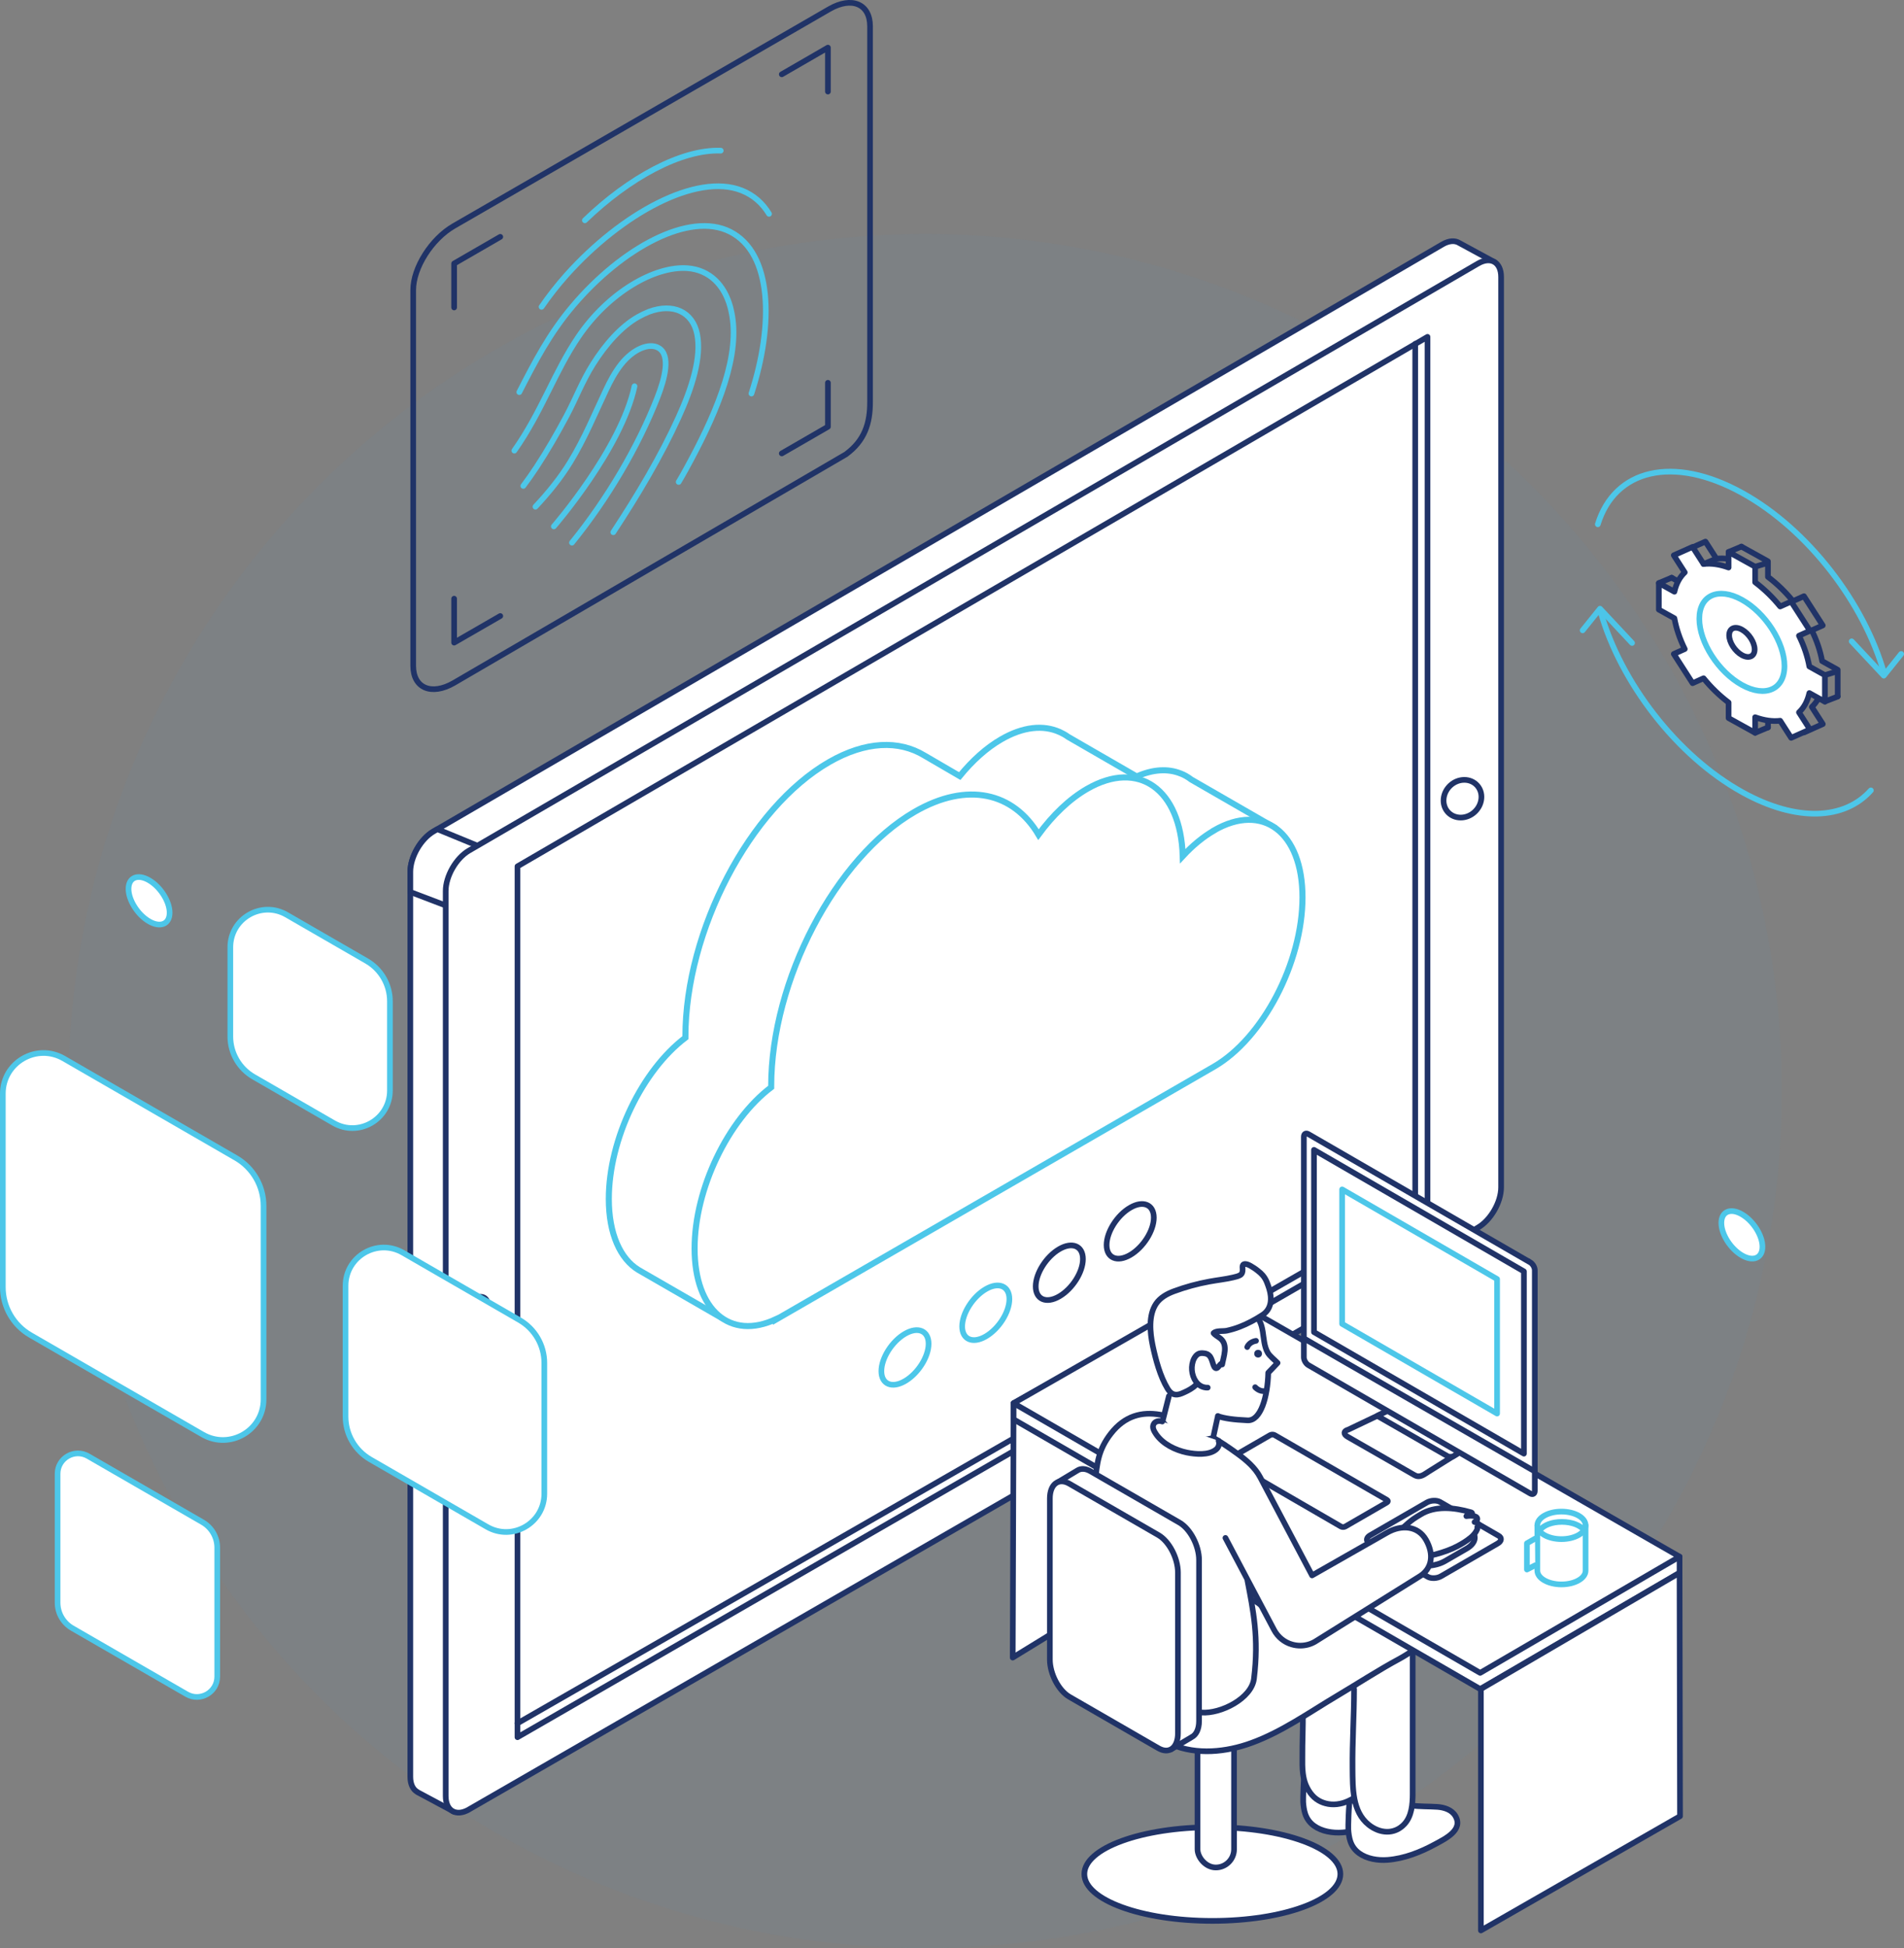 <?xml version="1.0" encoding="UTF-8"?><svg id="Layer_1" xmlns="http://www.w3.org/2000/svg" viewBox="0 0 336.29 343.98"><rect x="0" y="0" width="336.29" height="343.98" fill="#808080" stroke="none"/><path d="M307.58,99.27c-1.61-.58-3.11-.78-4.42-.62l-1.94-3.02-3.32,1.48,1.94,3.02c-.88.82-1.51,1.97-1.83,3.41l-2.75-1.53" fill="none" stroke="#203367" stroke-linecap="round" stroke-linejoin="round"/><path d="M324.58,122.95v-4.69l-2.75-1.53c-.32-1.78-.94-3.63-1.83-5.43l1.94-.87-3.32-5.16-1.94.87c-1.31-1.61-2.81-3.07-4.42-4.28v-2.75l-4.69-2.6" fill="none" stroke="#203367" stroke-linecap="round" stroke-linejoin="round"/><path d="M312.27,128.44v-2.75c1.61.58,3.11.78,4.42.62l1.94,3.02,3.32-1.48-1.94-3.02c.88-.82,1.51-1.97,1.83-3.41" fill="none" stroke="#203367" stroke-linecap="round" stroke-linejoin="round"/><path d="M295.26,106.7l2.75,1.53c.32,1.78.94,3.63,1.83,5.43l-1.94.87,3.32,5.16,1.94-.87c1.31,1.61,2.81,3.07,4.42,4.28v2.75" fill="none" stroke="#203367" stroke-linecap="round" stroke-linejoin="round"/><path d="M317.44,116.64c0,4.15-3.37,5.65-7.52,3.35-4.15-2.3-7.52-7.54-7.52-11.69s3.37-5.65,7.52-3.35c4.15,2.3,7.52,7.54,7.52,11.69Z" fill="none" stroke="#203367" stroke-linecap="round" stroke-linejoin="round"/><path d="M312.17,113.72c0,1.24-1.01,1.69-2.25,1s-2.25-2.26-2.25-3.5,1.01-1.69,2.25-1,2.25,2.26,2.25,3.5Z" fill="none" stroke="#203367" stroke-linecap="round" stroke-linejoin="round"/><path d="M330.44,139.56c-4.61,5.17-13.05,5.67-22.7.32-11.62-6.44-21.49-19.41-25.02-31.8" fill="none" stroke="#4dc7e9" stroke-linecap="round" stroke-linejoin="round"/><path d="M282.21,92.57c2.98-9.66,13.28-12.3,25.54-5.51,11.66,6.46,21.56,19.51,25.06,31.93" fill="none" stroke="#4dc7e9" stroke-linecap="round" stroke-linejoin="round"/><polyline points="279.53 111.3 282.6 107.48 288.26 113.53" fill="none" stroke="#4dc7e9" stroke-linecap="round" stroke-linejoin="round"/><polyline points="335.79 115.47 332.72 119.3 327.05 113.24" fill="none" stroke="#4dc7e9" stroke-linecap="round" stroke-linejoin="round"/><path d="M322.32,123.9v-4.69l-2.75-1.53c-.32-1.78-.94-3.63-1.83-5.43l1.94-.87-3.32-5.16-1.94.87c-1.31-1.61-2.81-3.07-4.42-4.28v-2.75l-4.69-2.6v2.75c-1.61-.58-3.11-.78-4.42-.62l-1.94-3.02-3.32,1.48,1.94,3.02c-.88.82-1.51,1.97-1.83,3.41l-2.75-1.53v4.69l2.75,1.53c.32,1.78.94,3.63,1.83,5.43l-1.94.87,3.32,5.16,1.94-.87c1.31,1.61,2.81,3.07,4.42,4.28v2.75l4.69,2.6v-2.75c1.61.58,3.11.78,4.42.62l1.94,3.02,3.32-1.48-1.94-3.02c.88-.82,1.51-1.97,1.83-3.41l2.75,1.53Z" fill="#fff" stroke="#203367" stroke-linecap="round" stroke-linejoin="round"/><path d="M315.18,117.59c0,4.15-3.37,5.65-7.52,3.35s-7.52-7.54-7.52-11.69,3.37-5.65,7.52-3.35,7.52,7.54,7.52,11.69Z" fill="none" stroke="#4dc7e9" stroke-linecap="round" stroke-linejoin="round"/><path d="M309.91,114.67c0,1.24-1.01,1.69-2.25,1s-2.25-2.26-2.25-3.5,1.01-1.69,2.25-1,2.25,2.26,2.25,3.5Z" fill="#fff" stroke="#203367" stroke-linecap="round" stroke-linejoin="round"/><line x1="300.89" y1="99.59" x2="303.16" y2="98.64" fill="#fff" stroke="#203367" stroke-linecap="round" stroke-linejoin="round"/><line x1="295.26" y1="102" x2="293" y2="102.95" fill="#fff" stroke="#203367" stroke-linecap="round" stroke-linejoin="round"/><line x1="310" y1="129.39" x2="312.27" y2="128.44" fill="#fff" stroke="#203367" stroke-linecap="round" stroke-linejoin="round"/><line x1="322.33" y1="123.86" x2="324.58" y2="122.99" fill="#fff" stroke="#203367" stroke-linecap="round" stroke-linejoin="round"/><line x1="322.32" y1="119.21" x2="324.33" y2="118.59" fill="#fff" stroke="#203367" stroke-linecap="round" stroke-linejoin="round"/><line x1="310" y1="100.06" x2="312.12" y2="99.43" fill="#fff" stroke="#203367" stroke-linecap="round" stroke-linejoin="round"/><line x1="305.31" y1="97.46" x2="307.58" y2="96.51" fill="#fff" stroke="#203367" stroke-linecap="round" stroke-linejoin="round"/><circle cx="163.39" cy="192.65" r="151.33" fill="#478ecc" opacity=".05" stroke-width="0"/><path d="M311.29,220.14c0,2-1.62,2.69-3.63,1.52s-3.63-3.73-3.63-5.73,1.62-2.69,3.63-1.52,3.63,3.73,3.63,5.73Z" fill="#fff" stroke="#4dc7e9" stroke-linecap="round" stroke-linejoin="round"/><path d="M29.96,161.16c0,2-1.62,2.69-3.63,1.52-2-1.16-3.63-3.73-3.63-5.73s1.62-2.69,3.63-1.52c2,1.16,3.63,3.73,3.63,5.73Z" fill="#fff" stroke="#4dc7e9" stroke-linecap="round" stroke-linejoin="round"/><path d="M264.02,46.31l-6.28-3.41c-.75-.47-1.8-.43-2.97.25l-178.19,103.64c-2.27,1.32-4.11,4.52-4.11,7.15v159.78c0,1.34.48,2.27,1.25,2.69v.02s6.44,3.45,6.44,3.45l-.37-5.62,174.97-100.88c2.28-1.31,4.12-4.5,4.12-7.13V49.51l5.14-3.2Z" fill="#fff" stroke="#203367" stroke-linecap="round" stroke-linejoin="round"/><path d="M84.94,156.54v-6.97l-7.69-3.16-.67.39c-2.27,1.32-4.11,4.52-4.11,7.15v3.55l6.25,2.38,6.22-3.33Z" fill="#fff" stroke="#203367" stroke-linecap="round" stroke-linejoin="round"/><path d="M82.84,319.49l178.17-102.72c2.28-1.31,4.12-4.5,4.12-7.13V48.91c0-2.63-1.84-3.69-4.11-2.36l-178.19,103.64c-2.27,1.32-4.11,4.52-4.11,7.15v159.78c0,2.63,1.84,3.69,4.12,2.38Z" fill="#fff" stroke="#203367" stroke-linecap="round" stroke-linejoin="round"/><polygon points="91.4 152.97 91.4 306.74 252.13 214.07 252.13 59.48 91.4 152.97" fill="#fff" stroke="#203367" stroke-linecap="round" stroke-linejoin="round"/><circle cx="84.94" cy="230.13" r="1.15" fill="#fff" stroke="#203367" stroke-linecap="round" stroke-linejoin="round"/><path d="M261.64,141.03c-.18,1.84-1.81,3.33-3.65,3.33s-3.19-1.49-3.01-3.33c.18-1.84,1.81-3.33,3.65-3.33s3.19,1.49,3.01,3.33Z" fill="#fff" stroke="#203367" stroke-linecap="round" stroke-linejoin="round"/><line x1="226.59" y1="142.32" x2="241.4" y2="133.65" fill="none" stroke="#fff" stroke-linecap="round" stroke-linejoin="round"/><path d="M101.02,95.82c6.34-7.81,11.71-17,15.08-25.6,1.34-3.43,2.4-7.53.21-8.79-1.67-.96-4.49.21-6.61,2.9-1.11,1.41-1.95,3-2.68,4.56-1.97,4.17-3.76,8.55-6.3,12.7-1.74,2.84-3.88,5.46-6.15,7.88" fill="none" stroke="#4dc7e9" stroke-linecap="round" stroke-linejoin="round"/><path d="M108.32,93.98c4.32-6.56,8.45-13.5,11.52-20.27,2.37-5.21,4.12-10.67,3.28-14.76-.79-3.85-4.21-5.51-8.52-3.9-.62.25-1.24.54-1.86.89-3.06,1.72-5.85,4.94-7.96,8.29-1.96,3.09-3.08,6.16-4.75,9.28s-3.38,6.1-5.3,9.02c-.73,1.11-1.5,2.2-2.3,3.27" fill="none" stroke="#4dc7e9" stroke-linecap="round" stroke-linejoin="round"/><path d="M119.87,85.1c.42-.69.84-1.44,1.25-2.18,4.98-9.05,9.25-18.73,8.31-26.41-.1-.83-.26-1.61-.46-2.36-1.05-3.81-3.63-6.48-7.5-6.79-5.82-.46-14.03,4.3-19.31,12.1-2.06,3.04-3.66,6.26-5.24,9.44-1.79,3.59-3.67,7.27-6.08,10.67" fill="none" stroke="#4dc7e9" stroke-linecap="round" stroke-linejoin="round"/><path d="M132.72,69.49c3.96-12.21,3.71-24.8-3.78-28.58-7.14-3.61-19.03,2.81-27.75,13.09-4.15,4.89-6.74,9.92-9.47,15.24" fill="none" stroke="#4dc7e9" stroke-linecap="round" stroke-linejoin="round"/><path d="M135.83,37.76c-1.13-1.87-2.73-3.3-4.83-4.13-7.96-3.15-21.21,4.06-30.93,14.92-1.67,1.87-3.11,3.74-4.42,5.63" fill="none" stroke="#4dc7e9" stroke-linecap="round" stroke-linejoin="round"/><path d="M127.3,26.6c-6.97-.25-16.21,4.79-24,12.3" fill="none" stroke="#4dc7e9" stroke-linecap="round" stroke-linejoin="round"/><path d="M97.82,92.95s11.89-13.68,14.25-24.75" fill="none" stroke="#4dc7e9" stroke-linecap="round" stroke-linejoin="round"/><path d="M149.45,80.2l-69.29,40.39c-3.95,2.28-7.18.91-7.18-3.03V51.22c0-3.95,3.23-9.04,7.18-11.32L146.49,1.6c3.95-2.28,7.18-.91,7.18,3.03v66.33c.02,3.8-.98,6.84-4.22,9.23Z" fill="none" stroke="#203367" stroke-linecap="round" stroke-linejoin="round"/><polyline points="80.21 54.29 80.21 46.53 88.36 41.82" fill="none" stroke="#203367" stroke-linecap="round" stroke-linejoin="round"/><polyline points="146.23 16.17 146.23 8.41 138.08 13.12" fill="none" stroke="#203367" stroke-linecap="round" stroke-linejoin="round"/><polyline points="80.21 105.71 80.21 113.47 88.36 108.77" fill="none" stroke="#203367" stroke-linecap="round" stroke-linejoin="round"/><polyline points="146.23 67.59 146.23 75.35 138.08 80.06" fill="none" stroke="#203367" stroke-linecap="round" stroke-linejoin="round"/><path d="M164.01,237.27c0,2.31-1.87,5.25-4.17,6.59s-4.17.54-4.17-1.76,1.87-5.25,4.17-6.59,4.17-.54,4.17,1.76Z" fill="none" stroke="#4dc7e9" stroke-linecap="round" stroke-linejoin="round"/><path d="M178.28,229.38c0,2.31-1.87,5.25-4.17,6.59s-4.17.54-4.17-1.76,1.87-5.25,4.17-6.59,4.17-.54,4.17,1.76Z" fill="none" stroke="#4dc7e9" stroke-linecap="round" stroke-linejoin="round"/><path d="M191.27,222.31c0,2.31-1.87,5.25-4.17,6.59s-4.17.54-4.17-1.76,1.87-5.25,4.17-6.59,4.17-.54,4.17,1.76Z" fill="none" stroke="#203367" stroke-linecap="round" stroke-linejoin="round"/><path d="M203.79,215c0,2.31-1.87,5.25-4.17,6.59s-4.17.54-4.17-1.76,1.87-5.25,4.17-6.59,4.17-.54,4.17,1.76Z" fill="none" stroke="#203367" stroke-linecap="round" stroke-linejoin="round"/><line x1="249.96" y1="60.71" x2="249.96" y2="212.88" fill="#fff" stroke="#203367" stroke-linecap="round" stroke-linejoin="round"/><line x1="91.4" y1="304.28" x2="249.96" y2="213.26" fill="#fff" stroke="#203367" stroke-linecap="round" stroke-linejoin="round" stroke-width="1"/><path d="M225.05,146.08l-14.65-8.44c-.57-.44-1.19-.8-1.85-1.06h-.02s0,0,0,0c-2.21-.89-4.87-.77-7.76.52l-12.11-6.99c-.47-.34-.97-.62-1.49-.86h-.02s0,0,0,0c-2.85-1.28-6.42-.96-10.29,1.28-2.64,1.52-5.13,3.78-7.35,6.5l-6.25-3.64c-4.48-2.72-10.37-2.55-16.84,1.18-14.01,8.09-25.36,29.79-25.36,48.46,0,.07,0,.13,0,.19-7.64,5.79-13.53,17.91-13.53,28.47,0,6.19,2.03,10.58,5.24,12.54h0s14.55,8.39,14.55,8.39l4.84-13.36-1.23-.23,68.34-39.45c8.35-4.82,15.17-17.49,15.62-28.73l10.16-4.76Z" fill="#fff" stroke="#4dc7e9" stroke-miterlimit="10" stroke-width="1.07"/><path d="M214.41,146.65c-1.94,1.12-3.8,2.67-5.51,4.52-.36-11.82-7.78-17.13-16.89-11.88-3.14,1.81-6.07,4.65-8.59,8.08-4.41-7.42-12.54-9.41-21.85-4.04-14.01,8.09-25.36,29.79-25.36,48.46,0,.07,0,.13,0,.19-7.64,5.79-13.53,17.91-13.53,28.47,0,10.95,6.33,16.27,14.37,12.48v.07l77.36-44.66c8.64-4.99,15.64-18.37,15.64-29.89s-7-16.81-15.64-11.82Z" fill="#fff" stroke="#4dc7e9" stroke-miterlimit="10" stroke-width="1.07"/><path d="M.5,193.11v34.16c0,3.49,1.86,6.72,4.89,8.47l30.4,17.55c4.78,2.76,10.76-.69,10.76-6.21v-34.16c0-3.49-1.86-6.72-4.89-8.47l-30.4-17.55c-4.78-2.76-10.76.69-10.76,6.21Z" fill="#fff" stroke="#4dc7e9" stroke-miterlimit="10"/><path d="M40.68,167.26v15.75c0,2.94,1.57,5.65,4.11,7.12l14.14,8.16c4.42,2.55,9.94-.64,9.94-5.74v-15.75c0-2.94-1.57-5.65-4.11-7.12l-14.14-8.16c-4.42-2.55-9.94.64-9.94,5.74Z" fill="#fff" stroke="#4dc7e9" stroke-miterlimit="10"/><path d="M10.17,260.22v22.77c0,1.85.99,3.56,2.59,4.49l20.22,11.67c2.39,1.38,5.39-.35,5.39-3.11v-22.77c0-1.85-.99-3.56-2.59-4.49l-20.22-11.67c-2.39-1.38-5.39.35-5.39,3.11Z" fill="#fff" stroke="#4dc7e9" stroke-miterlimit="10"/><path d="M61.03,227.04v23.08c0,3.12,1.67,6.01,4.37,7.57l20.61,11.9c4.5,2.6,10.13-.65,10.13-5.85v-23.08c0-3.12-1.67-6.01-4.37-7.57l-20.61-11.9c-4.5-2.6-10.13.65-10.13,5.85Z" fill="#fff" stroke="#4dc7e9" stroke-miterlimit="10"/><path d="M238.97,313.73c.79.03,1.59.13,2.37.23,1.53.2,3.03.14,4.57.24,1.22.09,2.52.52,3.15,1.56,1.53,2.52-1.84,4.1-3.55,5.03-2.59,1.41-5.44,2.54-8.41,2.77-1.71.13-3.65-.18-5.02-1.18-.69-.5-1.24-1.18-1.55-2.11-.21-.64-.31-1.36-.36-2.09,0-.09,0-.41,0-.85,0-.44.02-1.03.05-1.66s.06-1.29.11-1.8.13-.84.24-.83c0,0,.57.1,1.41.32.31.08.66.18,1.03.26s.76.16,1.15.21c.2.02.4.04.6.05.2.01.4.02.6.02.2,0,.39,0,.57-.02.19-.01.36-.02.54-.04.41-.04.83-.08,1.25-.1s.84-.02,1.26,0Z" fill="#fff" stroke="#203367" stroke-linecap="round" stroke-linejoin="round"/><path d="M246.94,318.57c.79.03,1.59.13,2.37.23,1.53.2,3.03.14,4.57.24,1.22.09,2.52.52,3.15,1.56,1.53,2.52-1.84,4.1-3.55,5.03-2.59,1.41-5.44,2.54-8.41,2.77-1.71.13-3.65-.18-5.02-1.18-.69-.5-1.24-1.18-1.55-2.11-.21-.64-.31-1.36-.36-2.09,0-.09,0-.41,0-.85,0-.44.02-1.03.05-1.66s.06-1.29.11-1.8.13-.84.24-.83c0,0,.57.1,1.41.32.31.08.66.18,1.03.26s.76.16,1.15.21c.2.02.4.04.6.05.2.01.4.02.6.02.2,0,.39,0,.57-.02.19-.01.36-.02.54-.04.41-.04.83-.08,1.25-.1s.84-.02,1.26,0Z" fill="#fff" stroke="#203367" stroke-linecap="round" stroke-linejoin="round"/><path d="M239.37,317.36s-.47.28-1.23.64c-.33.15-.66.28-.99.37s-.67.16-1.01.2-.68.04-1.02.02-.68-.08-1.01-.17c-.29-.08-.57-.18-.85-.31s-.54-.29-.8-.48-.49-.41-.71-.66-.42-.52-.6-.81c-.21-.34-.38-.68-.52-1.01-.14-.34-.24-.67-.32-1.01s-.14-.68-.18-1.01c-.03-.25-.05-.51-.07-.76s-.02-.49-.03-.74c0-.24,0-.48,0-.72,0-.24,0-.48,0-.71-.02-2.64.13-5.29.09-7.93,0,0,.37-.4.98-1,.33-.3.75-.65,1.23-1.03.53-.38,1.13-.79,1.76-1.21.65-.43,1.32-.86,1.94-1.27.47-.31.92-.6,1.32-.86,1.22-.79,2.06-1.35,2.06-1.35,0,0-.05,4.7-.11,9.79l-.02,1.39c0,.47-.01.93-.02,1.38s0,.89-.01,1.3c0,.42,0,.81,0,1.21,0,.39,0,.78.02,1.17s.02.77.03,1.15.02.73.02,1.07.01.66.02.96,0,.58.01.83c0,.5,0,.89,0,1.15s0,.4,0,.4Z" fill="#fff" stroke="#203367" stroke-linecap="round" stroke-linejoin="round"/><path d="M249.51,291.87c0,4.19,0,8.37,0,12.56v10.12c0,.73,0,1.46,0,2.2,0,1.81-.17,3.96-1.48,5.35-1.78,1.89-4.35,1.64-6.27.11-2.96-2.36-2.83-6.55-2.87-9.97-.05-4.67.27-9.34.27-14.01" fill="#fff" stroke="#203367" stroke-linecap="round" stroke-linejoin="round"/><ellipse cx="214.13" cy="330.9" rx="22.61" ry="8.27" fill="#fff" stroke="#203367" stroke-linecap="round" stroke-linejoin="round"/><rect x="211.51" y="302.76" width="6.45" height="26.97" rx="3.22" ry="3.22" transform="translate(429.47 632.5) rotate(180)" fill="#fff" stroke="#203367" stroke-linecap="round" stroke-linejoin="round"/><polygon points="214.16 228.15 213.96 271.17 178.87 292.68 179.02 247.76 214.16 228.15" fill="#fff" stroke="#203367" stroke-linecap="round" stroke-linejoin="round"/><path d="M199.14,303.64s.26.15.78.46,1.28.76,2.25,1.36c.92.57,1.79,1.08,2.58,1.51s1.52.78,2.18,1.06c4.47,1.88,9.65,1.35,14.11-.28,5.39-1.96,10.21-5.4,15.11-8.31,3.65-2.17,7.24-4.51,10.98-6.52,0,0,16.37-8.81.03-11.35l-1.39.46c-.44.15-.98.33-1.59.53-.61.21-1.3.43-2.04.64s-1.51.4-2.32.57-1.64.33-2.5.49c-.57.1-1.16.21-1.76.33s-1.21.24-1.84.4c-.63.16-1.27.36-1.94.61-.33.12-.67.26-1.03.41s-.75.29-1.19.4c-.22.05-.46.08-.71.1s-.53.01-.81,0-.57-.04-.88-.12-.61-.21-.92-.37c-.32-.18-.66-.39-1-.63-.17-.12-.34-.24-.52-.37s-.35-.26-.53-.4c-.17-.13-.34-.27-.51-.4s-.34-.27-.5-.41c-.32-.27-.62-.51-.89-.71s-.5-.34-.71-.43-.4-.14-.56-.13c-.33.02-.59.22-.76.69-.08.23-.15.5-.2.78-.06.25-.1.5-.13.76s-.04.51-.03.8.04.6.06.92c.02.32.02.67.01,1.02s-.04.72-.08,1.08-.11.68-.17.99-.14.59-.21.83c-.16.49-.34.85-.55,1.08s-.43.37-.65.47-.43.18-.63.25c-.2.06-.39.12-.57.16-.36.08-.69.16-.97.22-.86.19-1.34.3-1.34.3,0,0-1.31.04-2.78.69-.49.22-1,.51-1.49.91-.66.54-1.27,1.25-1.71,2.15-.25.5-.5,1.02-.77,1.58-.14.22-.29.43-.46.65-.2.2-.46.38-.82.52s-.86.22-1.47.24c-.67,0-1.45-.07-2.37-.19s-1.91-.26-2.91-.39c-.66-.08-1.3-.13-1.89-.15s-1.12,0-1.59.04-.85.14-1.14.26-.48.3-.53.53.1.56.54,1.04c.22.24.61.57,1.2,1.03s1.46,1.08,2.52,1.85Z" fill="#fff" stroke="#203367" stroke-linecap="round" stroke-linejoin="round"/><polygon points="296.65 277.71 261.43 298.23 179.02 250.61 179.02 247.76 296.65 274.86 296.65 277.71" fill="#fff" stroke="#203367" stroke-linecap="round" stroke-linejoin="round"/><polygon points="179.02 247.76 214.29 227.56 296.65 274.86 261.43 295.38 179.02 247.76" fill="#fff" stroke="#203367" stroke-linecap="round" stroke-linejoin="round"/><path d="M270.14,223.44l-.19-.74s.02.36.19.74Z" fill="#fff" stroke="#203367" stroke-linecap="round" stroke-linejoin="round"/><path d="M271.08,224.29c0-.51-.36-1.13-.8-1.39l-39.19-22.65c-.44-.26-.8-.05-.8.46v35.63l7.15,4.37-.3,2.15c.83.44,1.68.85,2.55,1.26,3.24,1.52,6.36,3.32,9.28,5.4.2.14.4.28.6.42.25.1.49.2.74.31,1.5.64,2.96,1.39,4.31,2.32.34.24.66.49.99.74.86.42,1.72.84,2.58,1.27,1.6.79,3.13,1.69,4.71,2.52,1.55.82,3.13,1.6,4.64,2.49.09.05.18.11.27.16.09.05.18.11.28.17.05.03.1.06.14.09.05.03.09.06.13.09s.08.06.12.08.07.05.1.07c.04.03.08.07.1.1.02.03.04.06.05.1,0,.03,0,.06-.01.1-.01.04-.03.07-.05.12-.02.04-.04.09-.06.13-.02.05-.03.1-.04.15,0,.05,0,.1.02.16.03.06.07.12.14.18.04.03.08.07.14.11s.13.08.21.12c.09.04.19.09.29.13.05.02.11.05.17.07s.11.05.17.07c0,0-.04-.02-.12-.05-.04-.02-.09-.04-.15-.06s-.12-.05-.19-.09-.14-.07-.21-.11-.14-.08-.2-.12-.11-.09-.14-.13-.06-.09-.07-.13-.01-.09,0-.14.04-.1.08-.15.11-.11.2-.18c.05-.03.11-.06.18-.09s.15-.06.23-.09c.05-.02.09-.03.14-.05s.1-.03.16-.04.11-.03.17-.04.12-.02.19-.03c.06,0,.11-.02.17-.02s.11-.02.17-.02c.12-.01.23-.03.34-.04.08-.02.16-.04.22-.06s.11-.05.14-.08c.05-.06.06-.13.06-.2,0-.07,0-.15,0-.23,0-8.1,0-35.3,0-35.3Z" fill="#fff" stroke="#203367" stroke-linecap="round" stroke-linejoin="round"/><path d="M238.01,252.48s.09-.03.13-.05l7.99-3.81c.9-.38,1.94-.31,2.39.15.05.05.11.1.17.14l9.2,5.25c.15.09.33.1.51.1.31,0,.74.54.36,1.39-.08.17-.21.31-.37.41-2.02,1.26-4.05,2.51-6.06,3.78-.54.34-1.11.81-1.77.83-.34.01-.61-.14-.89-.3-.43-.25-.86-.49-1.29-.74-1.48-.85-2.96-1.7-4.44-2.55l-4.43-2.54-1.52-.87c-.72-.44-.7-.96.03-1.2Z" fill="#fff" stroke="#203367" stroke-linecap="round" stroke-linejoin="round"/><path d="M258.22,254.35l-9.63-5.5c-.4-.53-1.51-.63-2.46-.23l-2.8,1.34c.09.09.2.19.35.28l12.12,6.95c.32.05.6.04.84-.03.66-.41,1.32-.82,1.98-1.23.74-1.2-.12-1.93-.39-1.58Z" fill="#fff" stroke="#203367" stroke-linecap="round" stroke-linejoin="round"/><polygon points="232.08 235.21 232.08 203.03 269.16 224.49 269.16 256.67 232.08 235.21" fill="#fff" stroke="#203367" stroke-linecap="round" stroke-linejoin="round"/><path d="M231.09,241.04l39.19,22.67c.44.26.8.05.8-.46v-3.45s-40.79-23.48-40.79-23.48v3.33c0,.51.36,1.13.8,1.39Z" fill="#fff" stroke="#203367" stroke-linecap="round" stroke-linejoin="round"/><path d="M224.36,253.39c.21-.12.55-.12.76,0l2.33,1.34c.21.12.38.22.38.22s.17.1.38.22l13.67,7.89c.21.12.38.22.38.22s.17.1.38.22l2.33,1.34c.21.12.21.32,0,.44l-7.37,4.26c-.21.12-.55.12-.76,0l-19.81-11.48c-.21-.12-.21-.32,0-.44l7.34-4.24Z" fill="#fff" stroke-width="0"/><path d="M224.36,253.39c.21-.12.55-.12.76,0l2.33,1.34c.21.12.38.22.38.22s.17.1.38.22l13.67,7.89c.21.12.38.22.38.22s.17.1.38.22l2.33,1.34c.21.12.21.32,0,.44l-7.37,4.26c-.21.12-.55.12-.76,0l-19.81-11.48c-.21-.12-.21-.32,0-.44l7.34-4.24Z" fill="none" stroke="#203367" stroke-linecap="round" stroke-linejoin="round"/><path d="M252.18,278.42l-10.36-5.98c-.6-.34-.52-.95.17-1.35l10.02-5.79c.69-.4,1.74-.44,2.33-.1l10.36,5.98c.6.34.52.95-.17,1.35l-10.02,5.79c-.69.4-1.74.44-2.33.1Z" fill="#fff" stroke="#203367" stroke-linecap="round" stroke-linejoin="round"/><path d="M249.36,275.88h0c-1.5-.86-1.31-2.38.42-3.38l3.83-2.21c1.73-1,4.36-1.11,5.86-.24h0c1.5.86,1.31,2.38-.42,3.38l-3.83,2.21c-1.73,1-4.36,1.11-5.86.24Z" fill="#fff" stroke="#203367" stroke-linecap="round" stroke-linejoin="round"/><path d="M259.7,271.55c.56-.47,1-.99,1.22-1.55.06-.15.05-.26,0-.36.32-.22.3-.55-.05-.75-.12-.07-.27-.12-.43-.14l.17-.1c.21-.12.32-.29.32-.45,0-.71-1.52-.56-1.94-.5.31-.04.61-.13.89-.26.05-.03.11-.06.14-.11.04-.07,0-.16-.05-.22s-.14-.08-.22-.1c-2.95-.86-6.33-1.18-8.87.42-.39.24-.8.47-1.24.78-1.28.9-2.38,2.2-3.81,3.17-.19.14-.38.27-.59.4-.2.13-.41.25-.64.36-.25.13-.49.26-.73.39-.36.2-.71.41-1.07.61l-1.06.61c-.91.52-1.82,1.05-2.73,1.57-.25.15-.87.68-1.17.68-.33.19-.33.5,0,.69l4.91,2.84c.33.19.87.19,1.19,0l8.39-4.85c.42-.05.85-.13,1.26-.24,1.34-.36,2.73-.85,3.82-1.43.83-.44,1.63-.92,2.27-1.46Z" fill="#fff" stroke="#203367" stroke-linecap="round" stroke-linejoin="round"/><path d="M216.44,271.55l8.59,16.24c.33.62.78,1.17,1.32,1.61s1.16.77,1.84.96c.48.14.97.21,1.46.21.45,0,.9-.06,1.33-.17s.86-.29,1.25-.51l18.32-11.43c2.5-1.43,2.74-4.08,1.31-6.58-1.43-2.5-4.34-2.7-6.85-1.27l-13.27,7.56s-9.17-17.34-9.17-17.34c-.9-1.7-2.41-2.99-3.95-4.11-1.62-1.18-3.31-2.33-5.07-3.28-5.1-2.9-12.34-6.77-17.36-.29-2.17,2.8-2.47,5.2-2.75,8.65-.72,8.87.71,17.59.71,26.43,0,.47.05.96.14,1.45.45,2.44,1.96,4.92,3.73,5.95,3.08,1.78,6.09,3.7,9.3,5.23,1.22.58,2.35,1.07,3.6,1.33.42.09.84.15,1.29.19,3.4.26,8.84-2.48,9.27-5.97.89-7.29-.13-12-1.17-17.44" fill="#fff" stroke="#203367" stroke-linecap="round" stroke-linejoin="round"/><path d="M210.43,306.74c.82-.37,1.35-1.39,1.35-2.87v-28.42c0-2.53-1.55-5.5-3.45-6.6l-15.72-9.07c-.87-.5-1.67-.53-2.28-.16l-3.43,2.06,19.88,47.23,3.66-2.16Z" fill="#fff" stroke="#203367" stroke-linecap="round" stroke-linejoin="round"/><path d="M204.6,308.68l-15.72-9.07c-1.9-1.1-3.45-4.07-3.45-6.6v-28.42c0-2.53,1.55-3.71,3.45-2.61l15.72,9.07c1.9,1.1,3.45,4.07,3.45,6.6v28.42c0,2.53-1.55,3.71-3.45,2.61Z" fill="#fff" stroke="#203367" stroke-linecap="round" stroke-linejoin="round"/><path d="M215.1,250.04c1.14.41,2.79.64,5.26.75,2.29.1,3.54-4.11,3.64-8.41l.64-.66s1.01-1.07,1.01-1.07c-.53-.56-1.37-1.17-1.75-1.84-1.23-2.16-.2-5.39-2.66-6.83-1.82-1.07-4.18-.12-6.02.39-2.12.59-3.67,3.25-4.04,6.46" fill="#fff" stroke="#203367" stroke-linecap="round" stroke-linejoin="round"/><circle cx="222.21" cy="239.02" r=".68" fill="#203367" stroke-width="0"/><path d="M206.46,246.5l-1.13,4.47s2.83,4.56,8.93,2.93l.84-3.85" fill="#fff" stroke="#203367" stroke-linecap="round" stroke-linejoin="round"/><path d="M211.48,244.26c-.11.12-.22.24-.33.35s-.23.2-.35.3c-.66.5-1.38.83-2.06,1.12-.49.2-1,.31-1.5.13-.41-.15-.73-.5-1.01-.95-1.32-2.17-2.12-5.17-2.64-7.63-.47-2.28-.78-5.37.62-7.41.72-1.05,1.9-1.71,3.1-2.16,2.05-.76,4.16-1.34,6.31-1.73,1.41-.26,2.81-.4,4.16-.72.23-.05.45-.11.67-.17.22-.07.42-.14.59-.24.16-.1.28-.24.35-.41s.09-.37.08-.6c0-.14-.02-.29-.02-.43s.02-.26.09-.36c.09-.13.25-.18.47-.16.11.01.24.04.38.09.15.06.31.13.5.24s.39.23.6.37.43.29.62.45.37.3.52.43c.15.14.27.27.38.39.21.25.38.48.49.7.12.21.21.42.29.62.08.2.15.39.21.57.06.18.11.34.16.48.53,1.72.46,3.58-1.18,4.65-1.23.8-2.61,1.55-4.01,2.09-.75.29-1.52.52-2.3.69-.64.14-1.86-.06-2.33.43.33.41.86.64,1.26.99,1.32,1.13.52,3.11.26,4.55.11-.63-.7.45-.71.46-.43.49-.7,0-.84-.4-.06-.16-.11-.32-.15-.46s-.08-.25-.11-.33c-.05-.14-.1-.27-.16-.39s-.11-.21-.17-.3c-.12-.14-.23-.25-.35-.33-.12-.07-.23-.13-.35-.16-.12-.03-.23-.06-.35-.07-.12-.02-.23-.03-.34-.03-.34,0-.66.07-.92.3-.1.09-.2.19-.28.3-.19.25-.34.55-.44.87s-.16.67-.18,1.02c-.03.71.12,1.44.43,2.06s.78,1.13,1.41,1.38c.15.06.31.1.47.13s.32.04.49.03" fill="#fff" stroke="#203367" stroke-linecap="round" stroke-linejoin="round"/><path d="M221.69,244.94s.77.87,1.78.66" fill="#fff" stroke="#203367" stroke-linecap="round" stroke-linejoin="round"/><path d="M221.84,236.75s-1.15.14-1.55,1.1" fill="#fff" stroke="#203367" stroke-linecap="round" stroke-linejoin="round"/><path d="M215.23,254.39c.21.58.01,1.19-.47,1.57-1.29,1.03-3.61.82-5.11.52-2.03-.42-4.25-1.49-5.45-3.24-.33-.49-.82-1.24-.38-1.88.32-.47,1.01-.54,1.46-.36" fill="#fff" stroke="#203367" stroke-linecap="round" stroke-linejoin="round"/><polygon points="237.05 233.76 237.05 210.01 264.42 225.84 264.42 249.59 237.05 233.76" fill="#fff" stroke="#4dc7e9" stroke-linecap="round" stroke-linejoin="round"/><polygon points="296.65 277.71 296.73 320.69 261.56 340.86 261.56 298.23 296.65 277.71" fill="#fff" stroke="#203367" stroke-linecap="round" stroke-linejoin="round"/><path d="M280.05,269.33v8c0,1.34-1.91,2.43-4.26,2.43-2.35,0-4.26-1.09-4.26-2.43v-8h8.52Z" fill="#fff" stroke="#4dc7e9" stroke-linecap="round" stroke-linejoin="round"/><ellipse cx="275.79" cy="269.33" rx="4.26" ry="2.43" fill="#fff" stroke="#4dc7e9" stroke-linecap="round" stroke-linejoin="round"/><path d="M279.8,270.2c-.65-.87-2.16-1.48-3.92-1.48s-3.16.56-3.84,1.38" fill="#fff" stroke="#4dc7e9" stroke-linecap="round" stroke-linejoin="round"/><polyline points="271.16 276.38 269.69 277.13 269.69 272.5 271.12 271.68" fill="#fff" stroke="#4dc7e9" stroke-linecap="round" stroke-linejoin="round"/></svg>